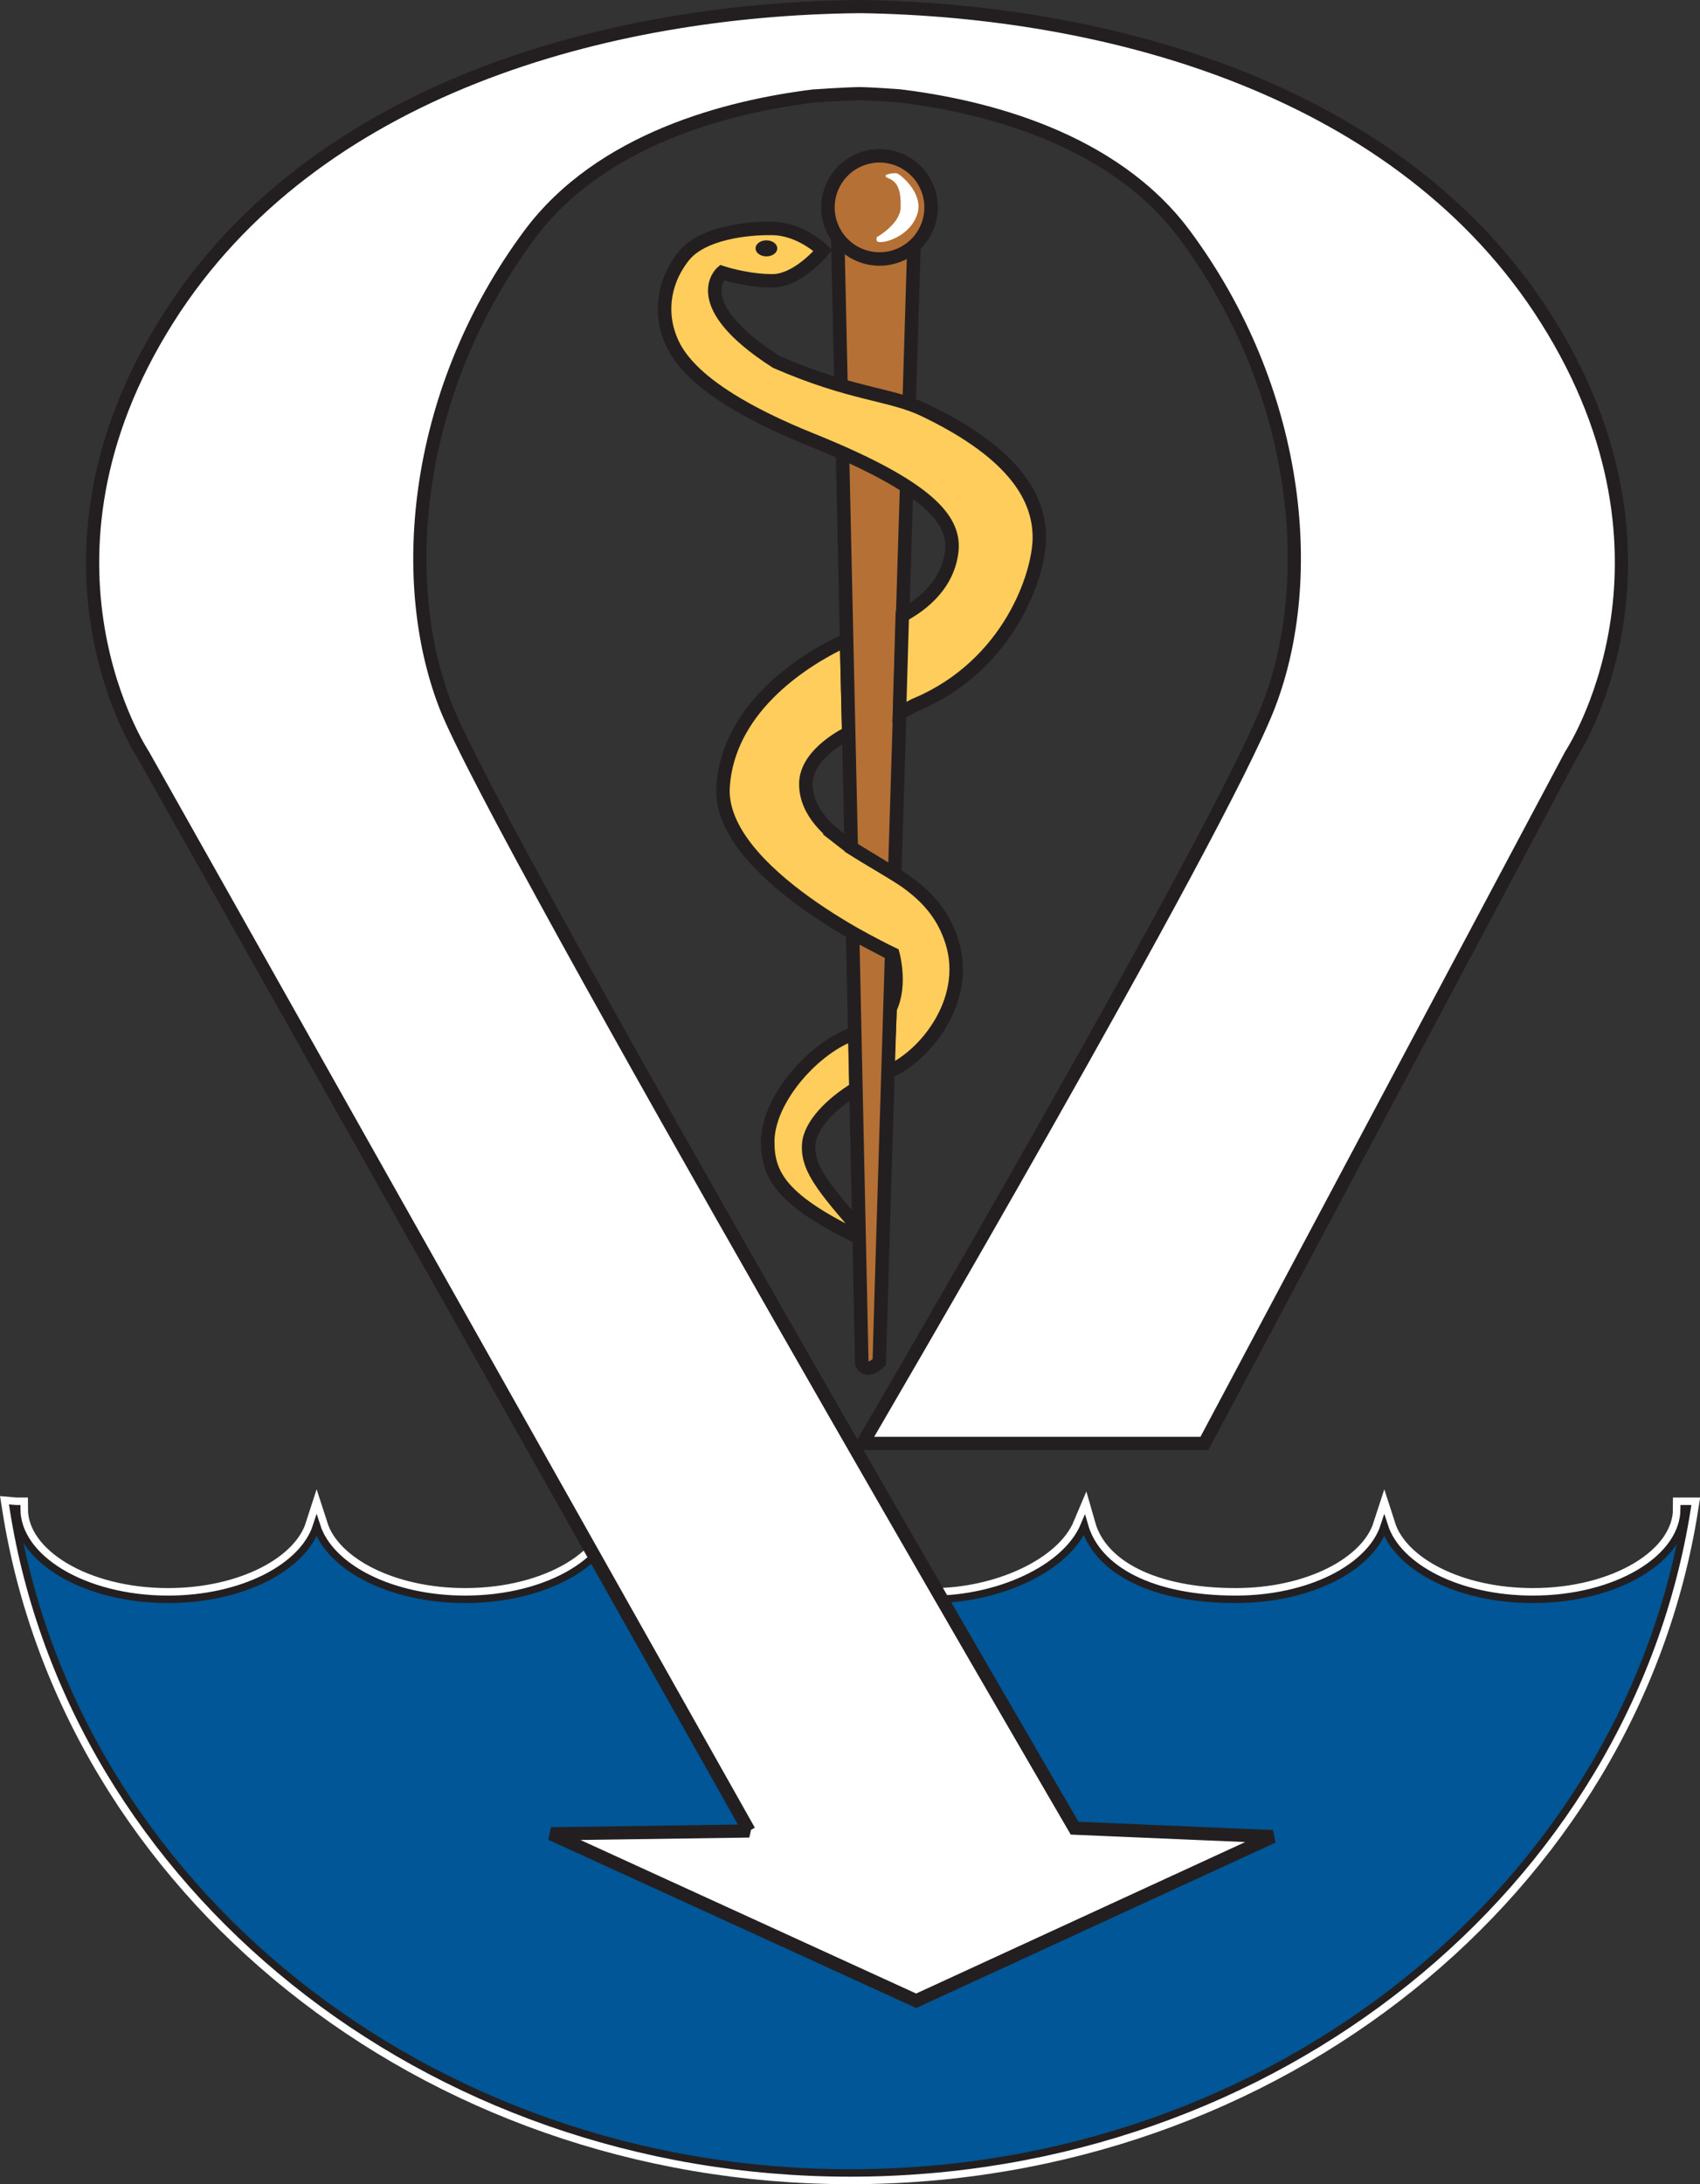 <?xml version="1.0" encoding="UTF-8"?>
<svg id="Layer_1" xmlns="http://www.w3.org/2000/svg" viewBox="0 0 270.99 348.09">
  <rect x="0" y="0" width="270.99" height="348.09" fill="#333333" stroke="none"/>
  <defs>
    <style>
      .cls-1 {
        stroke-width: 2.1px;
      }

      .cls-1, .cls-2, .cls-3, .cls-4, .cls-5 {
        stroke: #231f20;
      }

      .cls-1, .cls-6 {
        fill: #fff;
      }

      .cls-2 {
        fill: #005696;
        stroke-width: 1.19px;
      }

      .cls-7 {
        fill: #231f20;
      }

      .cls-8 {
        fill: none;
        stroke: #fff;
        stroke-width: 3.58px;
      }

      .cls-3 {
        fill: #ffcd5b;
      }

      .cls-3, .cls-4, .cls-5 {
        stroke-width: 2.15px;
      }

      .cls-4, .cls-5 {
        fill: #b57035;
      }

      .cls-5 {
        stroke-miterlimit: 10;
      }
    </style>
  </defs>
  <path class="cls-8" d="M268.47,240.45c0,7.97-10.8,14.43-24.13,14.43-11.76,0-21.54-5.03-23.68-11.69-2.15,6.65-11.92,11.69-23.68,11.69-13.33,0-22.09-4.65-24.13-11.79-2.99,7.14-14.07,11.79-24.07,11.79l-50.5-14.43c0,7.97-10.8,14.43-24.13,14.43-11.76,0-21.54-5.03-23.68-11.69-2.14,6.65-11.92,11.69-23.68,11.69-13.33,0-24.13-6.47-24.13-14.43,0,0-.2,0-.53-.03,9.43,59.87,65.55,105.88,133.4,105.88s123.95-46,133.39-105.85h-.44Z"/>
  <path class="cls-2" d="M268.47,240.45c0,7.97-10.8,14.43-24.13,14.43-11.76,0-21.54-5.03-23.68-11.69-2.15,6.65-11.92,11.69-23.68,11.69-13.33,0-22.09-4.65-24.13-11.79-2.99,7.14-14.07,11.79-24.07,11.79l-50.5-14.43c0,7.97-10.8,14.43-24.13,14.43-11.76,0-21.54-5.03-23.68-11.69-2.14,6.65-11.92,11.69-23.68,11.69-13.33,0-24.13-6.47-24.13-14.43,0,0-.2,0-.53-.03,9.43,59.87,65.55,105.88,133.4,105.88s123.95-46,133.39-105.85h-.44Z"/>
  <path class="cls-1" d="M119.41,291.79L22.82,120.28s-20.53-30.79,3.95-69.47C50.06,14,96.94,1.49,136.8,1.05h.56c39.66.64,85.99,13.24,109.1,49.76,24.47,38.68,3.95,69.48,3.95,69.48l-58.42,109.74h-54.47s56.84-97.1,64.74-117.63c7.89-20.53,4.74-50.53-13.42-75-11.41-15.38-31.88-20.48-45.5-22.13,0,0-4.6-.34-6.38-.34s-7.28.37-7.28.37c-13.62,1.69-33.91,6.81-45.27,22.1-18.15,24.48-21.32,54.48-13.42,75,7.9,20.53,100.31,178.95,100.31,178.95l31.58,1.35-56.84,26.16-58.19-26.61,31.58-.45Z"/>
  <g>
    <path class="cls-3" d="M122.37,182.27c.15,5.44,2.57,9.49,16.66,15.97-7.39-8.54-10.41-11.78-10.11-15.9.22-3.04,3.59-6.47,7.56-8.88l-.2-8.78c-6.27,2-14.1,10.52-13.9,17.59Z"/>
    <path class="cls-3" d="M134.41,134.13c5.74,4.49,14.46,6.65,17.36,16.03,2.9,9.38-4.46,18.37-10.32,20.72-.21.08.21-.09,0,0l.45-10.16c1.81-3.76.43-8.67.43-8.67,0,0-27.95-12.88-27.07-26.66.77-11.99,11.76-19.77,19.67-23.42l.37,14.84s-6.74,3.15-6.84,7.99c-.1,4.84,4.27,8.01,5.96,9.33Z"/>
    <g>
      <g>
        <path class="cls-5" d="M135.91,148.75l1.47,68.55s.65,1.83,2.78-.22c0-1.12,1.97-65.06,1.97-65.06l-6.22-3.26Z"/>
        <path class="cls-5" d="M145.77,36.4l-12.26.22,2.18,98.49,6.93,4.21c1.52-48.87,3.15-102.92,3.15-102.92Z"/>
      </g>
      <g>
        <circle class="cls-4" cx="140.2" cy="33.06" r="8.22" transform="translate(-1.93 56.46) rotate(-22.62)"/>
        <path class="cls-6" d="M139.76,37.8s3.74-2.08,3.81-4.74c.07-2.66-.44-4.05-1.91-4.64-1.47-.59.73-.88,1.25-.81s4.25,3.08,3.37,6.3c-.88,3.22-4.25,4.47-5.35,4.62-1.1.15-1.32,0-1.17-.73Z"/>
      </g>
    </g>
    <g>
      <path class="cls-3" d="M146.14,112.24c14.78-6.31,19.54-20.72,19.54-26.58s-3.39-13.16-18.37-20.33c-5.45-2.61-11.48-2.39-23.6-7.67-14.37-9.23-8.65-14.22-8.65-14.22,0,0,3.96,1.32,8.06,1.32s8.06-4.84,8.06-4.84c0,0-3.48-3.45-8.06-3.52-4.1-.06-11.29.73-14.22,4.52-3.68,4.75-3.22,9.56-2.35,12.2.88,2.64,3.22,9.09,22.87,17,19.64,7.92,22.87,13.19,22.28,17.88-.47,3.76-2.87,7.4-7.87,10.1l-.45,15.51c.98-.37,1.83-.99,2.75-1.38Z"/>
      <ellipse class="cls-7" cx="122.17" cy="39.58" rx="1.73" ry="1.28"/>
    </g>
  </g>
</svg>
